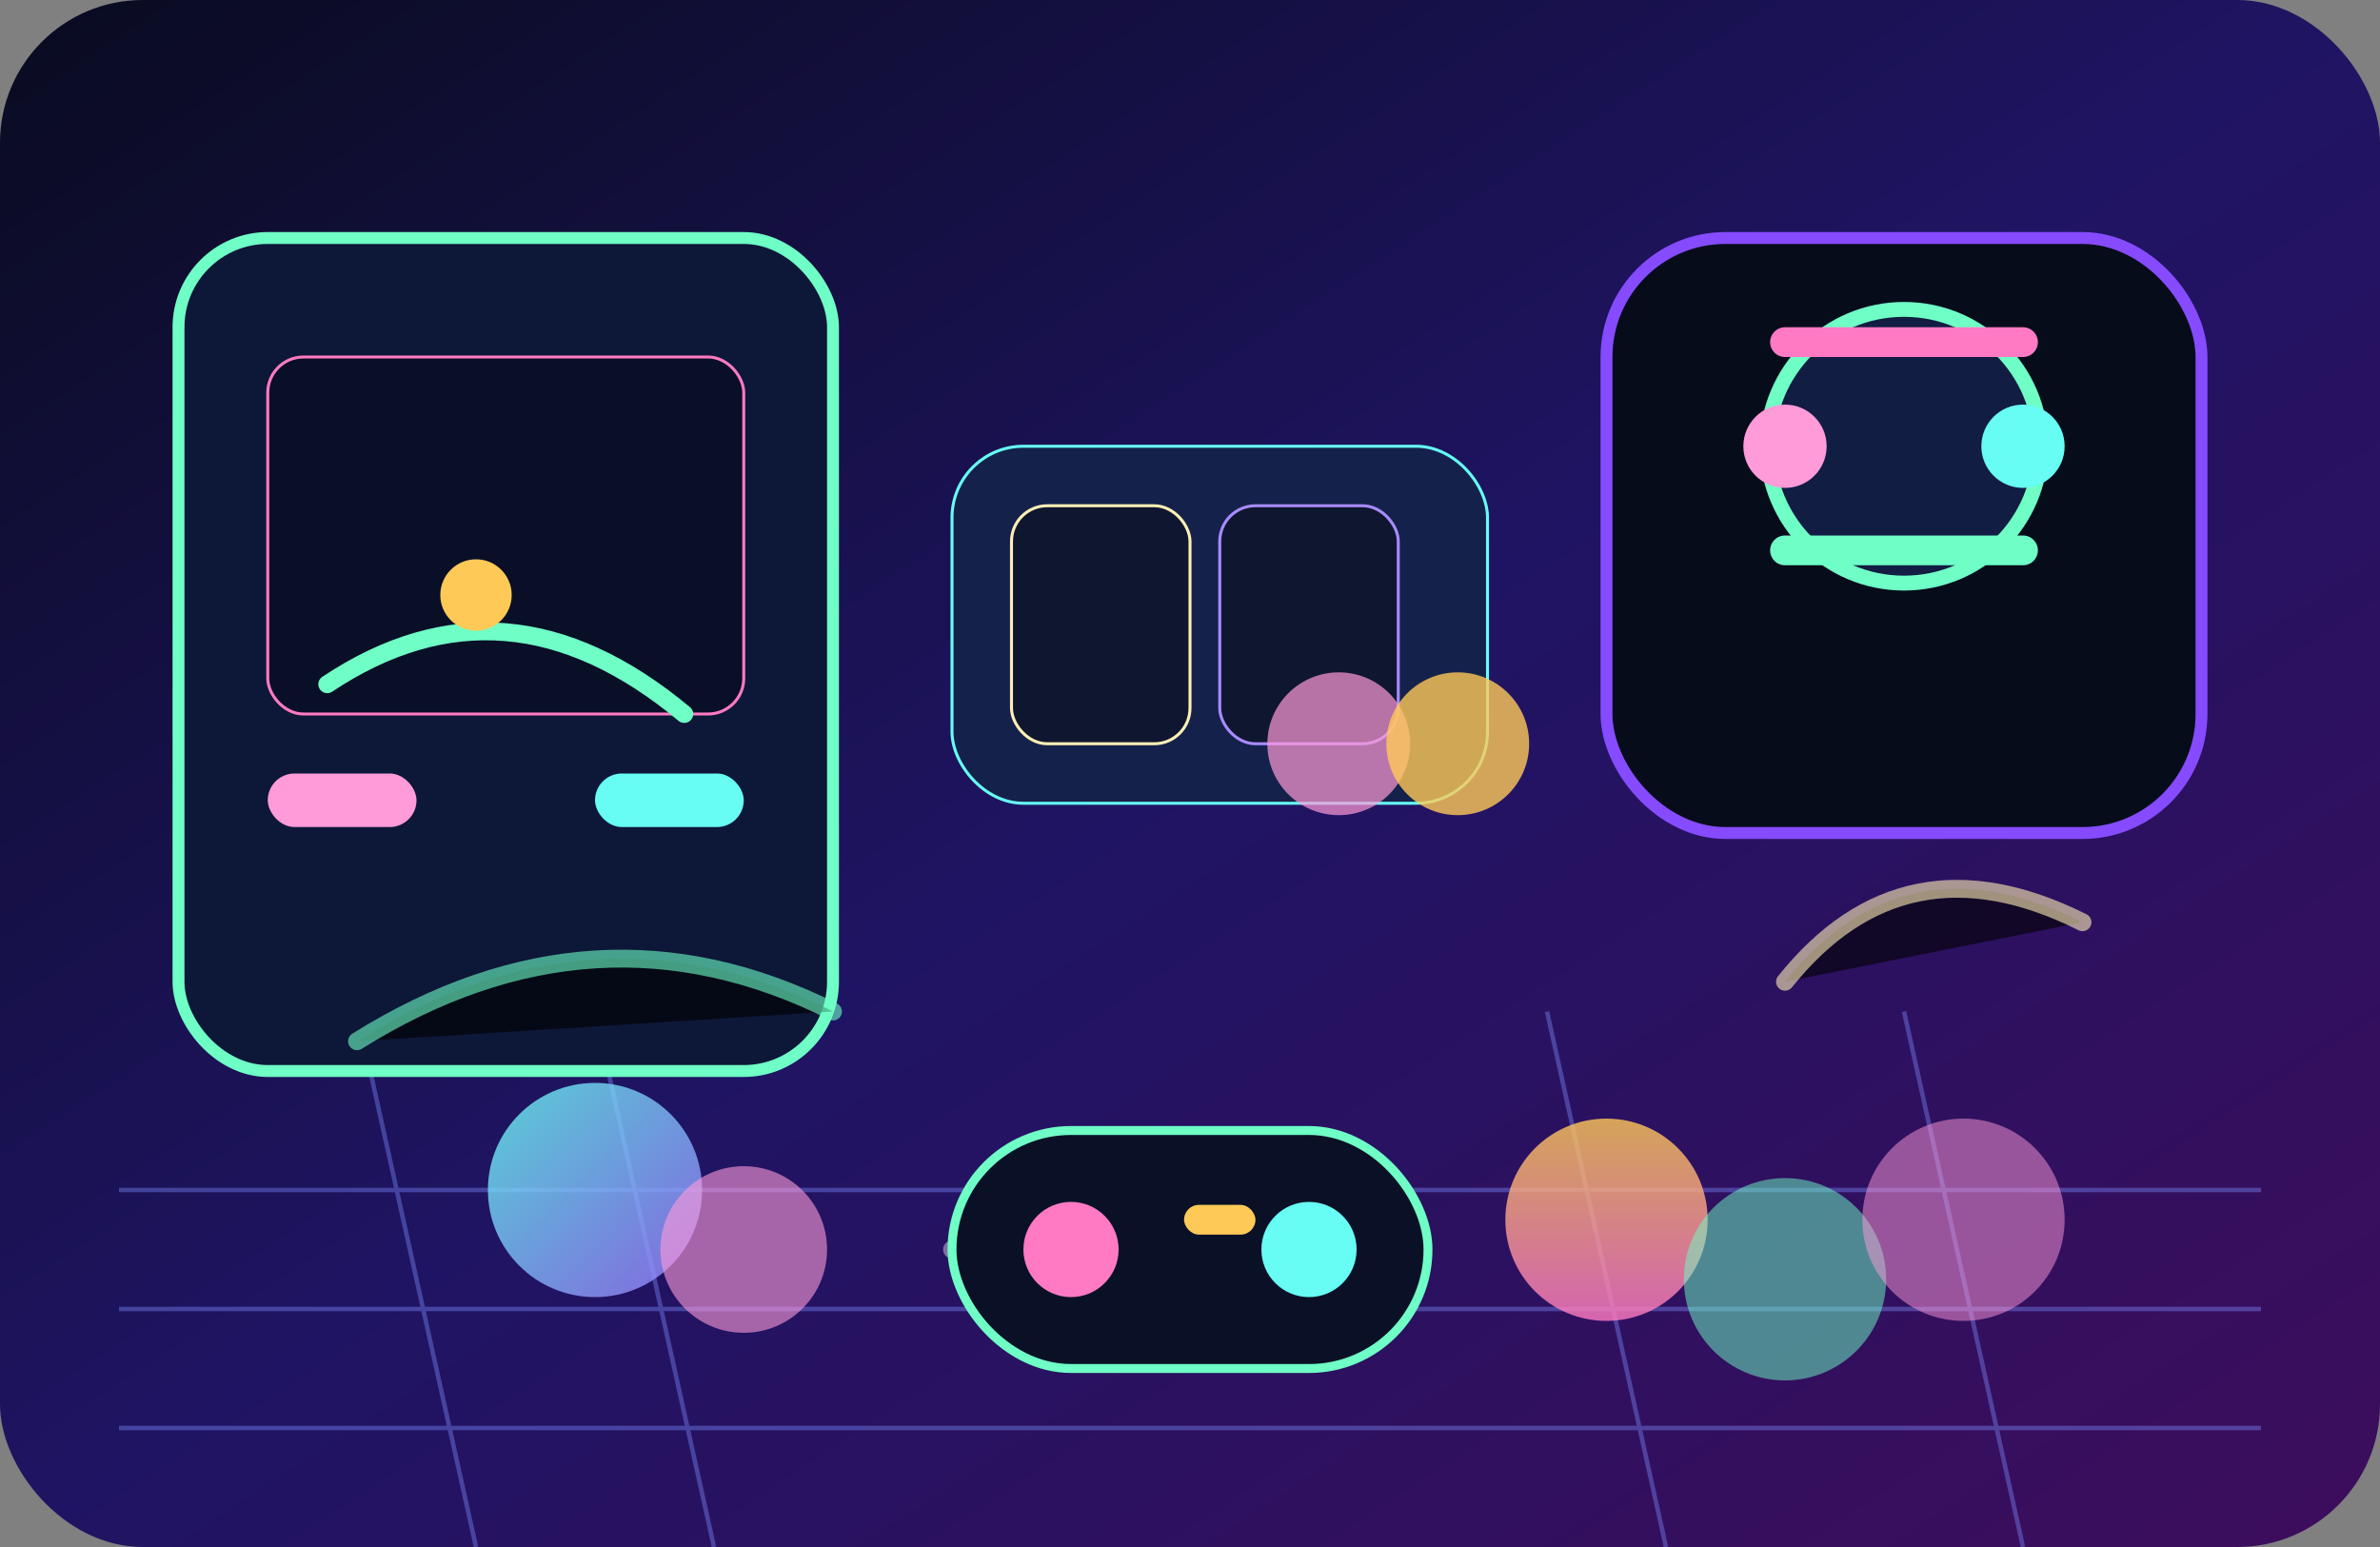 <svg width="800" height="520" viewBox="0 0 800 520" xmlns="http://www.w3.org/2000/svg" role="img" aria-label="Futuristic collage of game scenes">
  <rect x="0" y="0" width="800" height="520" fill="#808080" stroke="none"/>
  <defs>
    <linearGradient id="bg" x1="0%" y1="0%" x2="100%" y2="100%">
      <stop offset="0%" stop-color="#090b1f" />
      <stop offset="50%" stop-color="#1f1463" />
      <stop offset="100%" stop-color="#3d0d5c" />
    </linearGradient>
    <linearGradient id="chip" x1="0%" y1="0%" x2="100%" y2="100%">
      <stop offset="0%" stop-color="#67fdf5" />
      <stop offset="100%" stop-color="#9b7bff" />
    </linearGradient>
    <linearGradient id="token" x1="0%" y1="0%" x2="0%" y2="100%">
      <stop offset="0%" stop-color="#ffc958" />
      <stop offset="100%" stop-color="#ff7ac3" />
    </linearGradient>
  </defs>
  <rect width="800" height="520" rx="48" fill="url(#bg)" />

  <!-- neon grid -->
  <g opacity="0.4" stroke="#7d8bff" stroke-width="1.5">
    <path d="M40 400 L760 400" />
    <path d="M40 440 L760 440" />
    <path d="M40 480 L760 480" />
    <path d="M120 340 L160 520" />
    <path d="M200 340 L240 520" />
    <path d="M520 340 L560 520" />
    <path d="M640 340 L680 520" />
  </g>

  <!-- arcade cabinet -->
  <rect x="60" y="80" width="220" height="280" rx="30" fill="#0d1738" stroke="#6fffc6" stroke-width="4" />
  <rect x="90" y="120" width="160" height="120" rx="12" fill="#090f27" stroke="#ff7ac3" />
  <path d="M110 230 Q170 190 230 240" stroke="#6fffc6" stroke-width="6" fill="none" stroke-linecap="round" />
  <circle cx="160" cy="200" r="12" fill="#ffc958" />
  <rect x="90" y="260" width="50" height="18" rx="9" fill="#ff9bd8" />
  <rect x="200" y="260" width="50" height="18" rx="9" fill="#67fdf5" />

  <!-- card table -->
  <rect x="320" y="150" width="180" height="120" rx="24" fill="#14224b" stroke="#67fdf5" />
  <rect x="340" y="170" width="60" height="80" rx="12" fill="#0f162f" stroke="#ffefb5" />
  <rect x="410" y="170" width="60" height="80" rx="12" fill="#0f162f" stroke="#a88bff" />
  <circle cx="450" cy="250" r="24" fill="#ff9bd8" opacity="0.7" />
  <circle cx="490" cy="250" r="24" fill="#ffc958" opacity="0.8" />

  <!-- VR scene -->
  <rect x="540" y="80" width="200" height="200" rx="40" fill="#070c1b" stroke="#864bff" stroke-width="4" />
  <circle cx="640" cy="150" r="46" fill="#111d42" stroke="#6fffc6" stroke-width="5" />
  <path d="M600 115 L680 115" stroke="#ff7ac3" stroke-width="10" stroke-linecap="round" />
  <path d="M600 185 L680 185" stroke="#6fffc6" stroke-width="10" stroke-linecap="round" />
  <circle cx="600" cy="150" r="14" fill="#ff9bd8" />
  <circle cx="680" cy="150" r="14" fill="#67fdf5" />

  <!-- chips and controller -->
  <circle cx="200" cy="400" r="36" fill="url(#chip)" opacity="0.8" />
  <circle cx="250" cy="420" r="28" fill="#ff9bd8" opacity="0.6" />
  <path d="M320 420 h60" stroke="#fff" opacity="0.4" stroke-width="6" stroke-linecap="round" />
  <rect x="320" y="380" width="160" height="80" rx="40" fill="#0a1126" stroke="#6fffc6" stroke-width="3" />
  <circle cx="360" cy="420" r="16" fill="#ff7ac3" />
  <circle cx="440" cy="420" r="16" fill="#67fdf5" />
  <rect x="398" y="405" width="24" height="10" rx="5" fill="#ffc958" />

  <!-- tokens -->
  <circle cx="540" cy="410" r="34" fill="url(#token)" opacity="0.8" />
  <circle cx="600" cy="430" r="34" fill="#6fffc6" opacity="0.5" />
  <circle cx="660" cy="410" r="34" fill="#ff9bd8" opacity="0.5" />
  <path d="M600 330 Q640 280 700 310" stroke="#ffefb5" stroke-width="6" stroke-linecap="round" opacity="0.6" />
  <path d="M120 350 Q200 300 280 340" stroke="#6fffc6" stroke-width="6" stroke-linecap="round" opacity="0.6" />
</svg>
